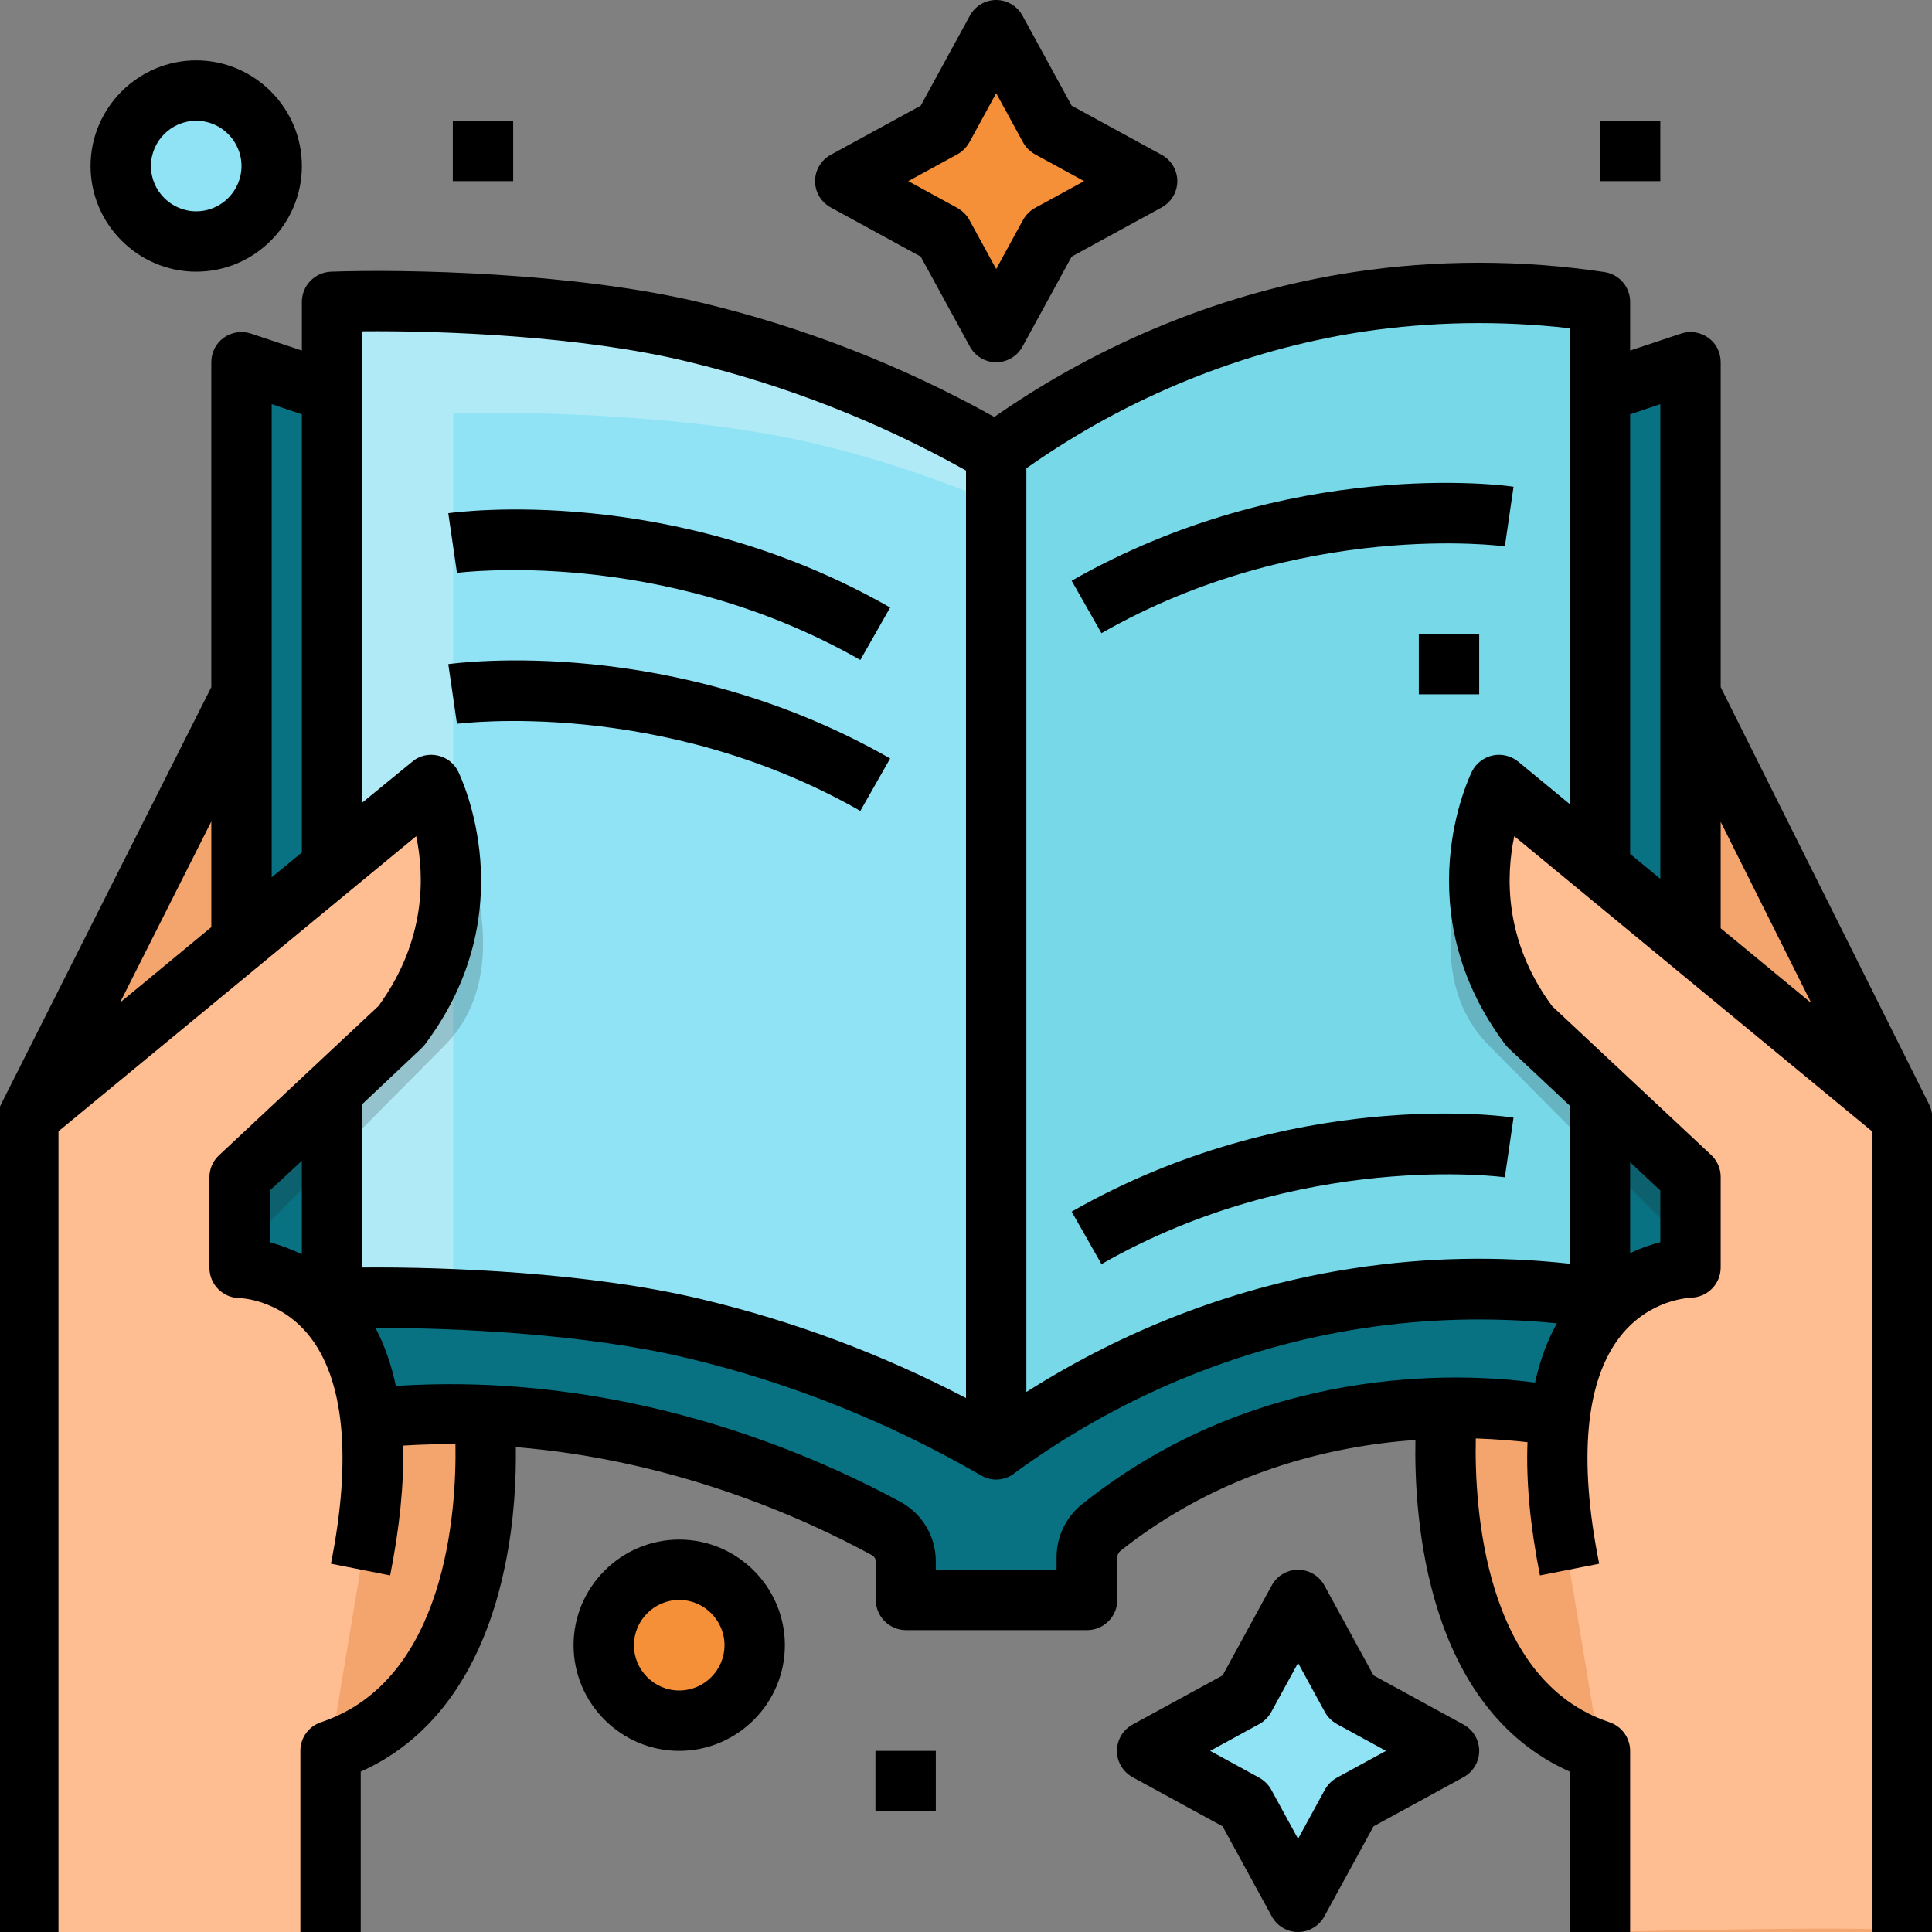<?xml version="1.0" encoding="utf-8"?>
<!-- Generator: Adobe Illustrator 25.2.0, SVG Export Plug-In . SVG Version: 6.00 Build 0)  -->
<svg version="1.1" id="Layer_3" xmlns="http://www.w3.org/2000/svg" xmlns:xlink="http://www.w3.org/1999/xlink" x="0px" y="0px"
	 viewBox="0 0 512 512" style="enable-background:new 0 0 512 512;" xml:space="preserve">
<rect x="0" y="0" width="512" height="512" fill="#808080" stroke="none"/>
<style type="text/css">
	.st0{fill:#F4A56E;}
	.st1{fill:#087182;}
	.st2{fill:#90E3F5;}
	.st3{fill:#77D8E8;}
	.st4{fill:#F69038;}
	.st5{opacity:0.3;fill:#FAFCFC;enable-background:new    ;}
	.st6{opacity:0.2;fill:#232626;enable-background:new    ;}
	.st7{fill:#FFBE92;}
</style>
<path class="st0" d="M383.5,373.4c0,0-7.5,74.6,40.5,90.6v48h80V296l-56-112L383.5,373.4z"/>
<path class="st0" d="M87.5,512v-48c48-16,40.7-89.1,40.7-89.1L64,184L7.5,296v216H87.5z"/>
<path class="st1" d="M424,104l24-8v278.9l-34.7,0.6c0,0-66.2-14.8-121.6,29.4c-2.4,1.9-3.7,4.8-3.7,7.8V424h-48v-10.2
	c0-3.7-2-7.1-5.2-8.8c-16.8-9.1-70.1-35.9-136.6-29.2L64,374.9V96l24,8l176,68.9L424,104z"/>
<path class="st2" d="M88,229.7V80c20.4-0.7,64.2,0.4,96,8c28.1,6.7,55,17.5,80,32v264c-25-14.5-51.9-25.3-80-32
	c-31.8-7.6-75.6-8.7-96-8v-54.9"/>
<path class="st3" d="M424,289.6V344c-21.2-3.2-42.8-3.2-64,0c-34.8,5.4-67.7,19.1-96,40V120c28.3-20.9,61.2-34.6,96-40
	c21.2-3.2,42.8-3.2,64,0v150.1"/>
<circle class="st4" cx="180" cy="436" r="20"/>
<circle class="st2" cx="52" cy="44" r="20"/>
<path class="st4" d="M278.1,33.9L304,48l-25.9,14.1L264,88l-14.1-25.9L224,48l25.9-14.1L264,8L278.1,33.9z"/>
<path class="st2" d="M358.1,449.9L384,464l-25.9,14.1L344,504l-14.1-25.9L304,464l25.9-14.1L344,424L358.1,449.9z"/>
<path class="st5" d="M120.1,109.6c20.4-0.7,64.2,0.4,96,8c16.4,3.9,32.4,9.2,47.9,15.9V120c-25-14.5-51.9-25.3-80-32
	c-31.8-7.6-75.6-8.7-96-8v264c7.9-0.3,19.3-0.3,32.1,0.3V109.6z"/>
<path class="st6" d="M396.4,208c0,0-25.8,45.1-1.8,69.1L456,339l10.7-43L396.4,208z"/>
<path class="st6" d="M116,208c0,0,25.8,45.1,1.8,69.1L56.4,339l-10.7-43L116,208z"/>
<path class="st7" d="M504,512V296l-106.8-88c-9.2,21.2-6.1,45.7,8,64l42.8,40v24c0,0-48,0-32,80l8,48v48C424,512,506,510,504,512z"
	/>
<path class="st7" d="M7.5,512V296l106.8-88c9.2,21.2,6.1,45.7-8,64l-42.8,40v24c0,0,48,0,32,80l-8,48v48H7.5z"/>
<g>
	<path d="M120,32h16v16h-16V32z"/>
	<path d="M376,168h16v16h-16V168z"/>
	<path d="M424,32h16v16h-16V32z"/>
	<path d="M232,464h16v16h-16V464z"/>
	<path d="M180,408c-15.4,0-28,12.6-28,28s12.6,28,28,28s28-12.6,28-28S195.4,408,180,408z M180,448c-6.6,0-12-5.4-12-12
		s5.4-12,12-12s12,5.4,12,12S186.6,448,180,448z"/>
	<path d="M52,72c15.4,0,28-12.6,28-28S67.4,16,52,16S24,28.6,24,44S36.6,72,52,72z M52,32c6.6,0,12,5.4,12,12s-5.4,12-12,12
		s-12-5.4-12-12S45.4,32,52,32z"/>
	<path d="M220.2,55L244,68l13,23.8c1.4,2.6,4.1,4.2,7,4.2s5.6-1.6,7-4.2L284,68l23.8-13c2.6-1.4,4.2-4.1,4.2-7s-1.6-5.6-4.2-7
		L284,28L271,4.2c-1.4-2.6-4.1-4.2-7-4.2s-5.6,1.6-7,4.2L244,28l-23.8,13c-2.6,1.4-4.2,4.1-4.2,7S217.6,53.6,220.2,55z M253.7,40.9
		c1.3-0.7,2.4-1.8,3.2-3.2l7.1-13l7.1,13c0.7,1.3,1.8,2.4,3.2,3.2l13,7.1l-13,7.1c-1.3,0.7-2.4,1.8-3.2,3.2l-7.1,13l-7.1-13
		c-0.7-1.3-1.8-2.4-3.2-3.2l-13-7.1L253.7,40.9z"/>
	<path d="M387.8,457L364,444l-13-23.8c-1.4-2.6-4.1-4.2-7-4.2s-5.6,1.6-7,4.2L324,444l-23.8,13c-2.6,1.4-4.2,4.1-4.2,7
		s1.6,5.6,4.2,7l23.8,13l13,23.8c1.4,2.6,4.1,4.2,7,4.2s5.6-1.6,7-4.2l13-23.8l23.8-13c2.6-1.4,4.2-4.1,4.2-7S390.4,458.4,387.8,457
		z M354.3,471.1c-1.3,0.7-2.4,1.8-3.2,3.2l-7.1,13l-7.1-13c-0.7-1.3-1.8-2.4-3.2-3.2l-13-7.1l13-7.1c1.3-0.7,2.4-1.8,3.2-3.2l7.1-13
		l7.1,13c0.7,1.3,1.8,2.4,3.2,3.2l13,7.1L354.3,471.1z"/>
	<path d="M511.1,292.4L456,182.1V96c0-2.6-1.2-5-3.3-6.5s-4.8-1.9-7.2-1.1L432,92.9V80c0-4-2.9-7.3-6.8-7.9
		c-22.1-3.3-44.5-3.3-66.4,0c-33.8,5.1-66.6,18.4-95.3,38.4c-24.4-13.6-50.5-23.8-77.7-30.3c-33.7-8.1-78.9-8.9-98.1-8.2
		c-4.3,0.2-7.7,3.7-7.7,8v12.9l-13.5-4.5c-2.4-0.8-5.1-0.4-7.2,1.1C57.2,91,56,93.4,56,96v86.1L0.4,292.4c-0.6,1.1-0.9,2.3-0.9,3.6
		v216h16V299.8l94.8-78.2c2.2,10.4,2.7,27.6-10,45L58,306.2c-1.6,1.5-2.5,3.6-2.5,5.8v24c0,4.4,3.6,8,8,8c0.1,0,10.5,0.3,18.2,9.7
		c9.5,11.6,11.6,32.6,6,60.7l15.7,3.1c2.5-12.7,3.7-24.2,3.4-34.4c4.7-0.3,9.3-0.4,13.9-0.4c0.3,17.5-2.4,62.6-35.6,73.7
		c-3.3,1.1-5.5,4.1-5.5,7.6v48h16v-42.5c19.5-8.7,32.6-27.4,38.2-54.4c2.6-12.4,3-23.9,2.9-31.6c41.7,3.4,75.6,18.4,94.3,28.6
		c0.7,0.4,1.1,1,1.1,1.8V424c0,4.4,3.6,8,8,8h48c4.4,0,8-3.6,8-8v-11.3c0-0.6,0.3-1.2,0.7-1.6c26.5-21.1,55.9-27.9,78.3-29.5
		c-0.4,20.7,2.8,70.9,40.9,87.9V512h16v-48c0-3.4-2.2-6.5-5.5-7.6c-33.3-11.1-35.8-57.4-35.4-75.2c5.6,0.2,10.2,0.6,13.7,1
		c-0.4,10.4,0.7,22.2,3.3,35.3l15.7-3.1c-5.6-27.9-3.6-48.8,5.8-60.5c7.7-9.6,18-9.9,18.4-10c4.4,0,8-3.6,8-8v-24
		c0-2.2-0.9-4.3-2.5-5.8l-42.2-39.5c-12.8-17.4-12.2-34.6-10-45l94.8,78.2V512h16V296C512,294.7,511.7,293.5,511.1,292.4
		L511.1,292.4z M480,265.8L456,246v-28.2L480,265.8z M440,107.1v125.8l-8-6.6V109.8L440,107.1z M80,109.8v116.1l-8,6.6V107.1
		L80,109.8z M56,245.7l-24.2,20l24.2-48V245.7z M111.7,277.8c0.3-0.3,0.7-0.7,0.9-1c26.7-35.5,9.5-70.9,8.8-72.4
		c-1.1-2.2-3.1-3.7-5.5-4.2s-4.9,0.1-6.7,1.7L96,212.7V87.8c21.1-0.2,58,1.2,86.1,8c25.8,6.2,50.7,15.9,73.9,28.9v245.8
		c-22.2-11.6-45.7-20.4-70.1-26.2c-29.5-7.1-67.9-8.6-89.9-8.4v-43.3L111.7,277.8z M71.5,315.5l8.5-7.9v24.8c-3.1-1.5-6-2.5-8.5-3.2
		V315.5z M286.8,398.6c-4.3,3.4-6.8,8.6-6.8,14.1v3.3h-32v-2.2c0-6.6-3.6-12.7-9.4-15.8c-24.7-13.4-74-34.6-133.7-30.7
		c-1.2-5.7-3-10.8-5.4-15.4c21.5,0,56,1.6,82.6,8c27.3,6.5,53.5,17,77.9,31.1c1.2,0.7,2.6,1.1,4,1.1s2.8-0.4,4-1.1
		c0.3-0.1,0.5-0.3,0.7-0.5c27.6-20.2,59.5-33.5,92.5-38.5c17-2.6,34.2-3,51.4-1.3c-2.6,4.6-4.5,9.9-5.8,15.7
		C386.6,363.7,333.4,361.4,286.8,398.6L286.8,398.6z M440,329.2c-2.4,0.6-5.1,1.5-8,2.9V308l8,7.5V329.2z M395.6,200.2
		c-2.4,0.5-4.4,2.1-5.5,4.2c-0.7,1.5-17.9,36.8,8.8,72.4c0.3,0.4,0.6,0.7,0.9,1L416,293v41.9c-19.1-2.1-38.3-1.7-57.2,1.2
		c-30.5,4.6-60.2,15.9-86.8,32.8V124.1c26.8-18.9,57.6-31.4,89.2-36.2c18.1-2.7,36.5-3,54.8-0.9v126.1l-13.7-11.3
		C400.4,200.3,397.9,199.7,395.6,200.2L395.6,200.2z"/>
	<path d="M228,174.9l7.9-13.9c-57.7-33-114.7-25.3-117.1-25l2.3,15.8C121.7,151.8,175,144.7,228,174.9L228,174.9z"/>
	<path d="M228,214.9l7.9-13.9c-57.7-33-114.7-25.3-117.1-25l2.3,15.8C121.7,191.8,175,184.7,228,214.9L228,214.9z"/>
	<path d="M284,321.1l7.9,13.9c52.8-30.2,106.4-23.1,106.9-23l2.3-15.8C398.7,295.7,341.7,288.1,284,321.1L284,321.1z"/>
	<path d="M284,153.9l7.9,13.9c52.8-30.2,106.4-23.1,106.9-23l2.3-15.8C398.7,128.6,341.7,121,284,153.9L284,153.9z"/>
</g>
</svg>
